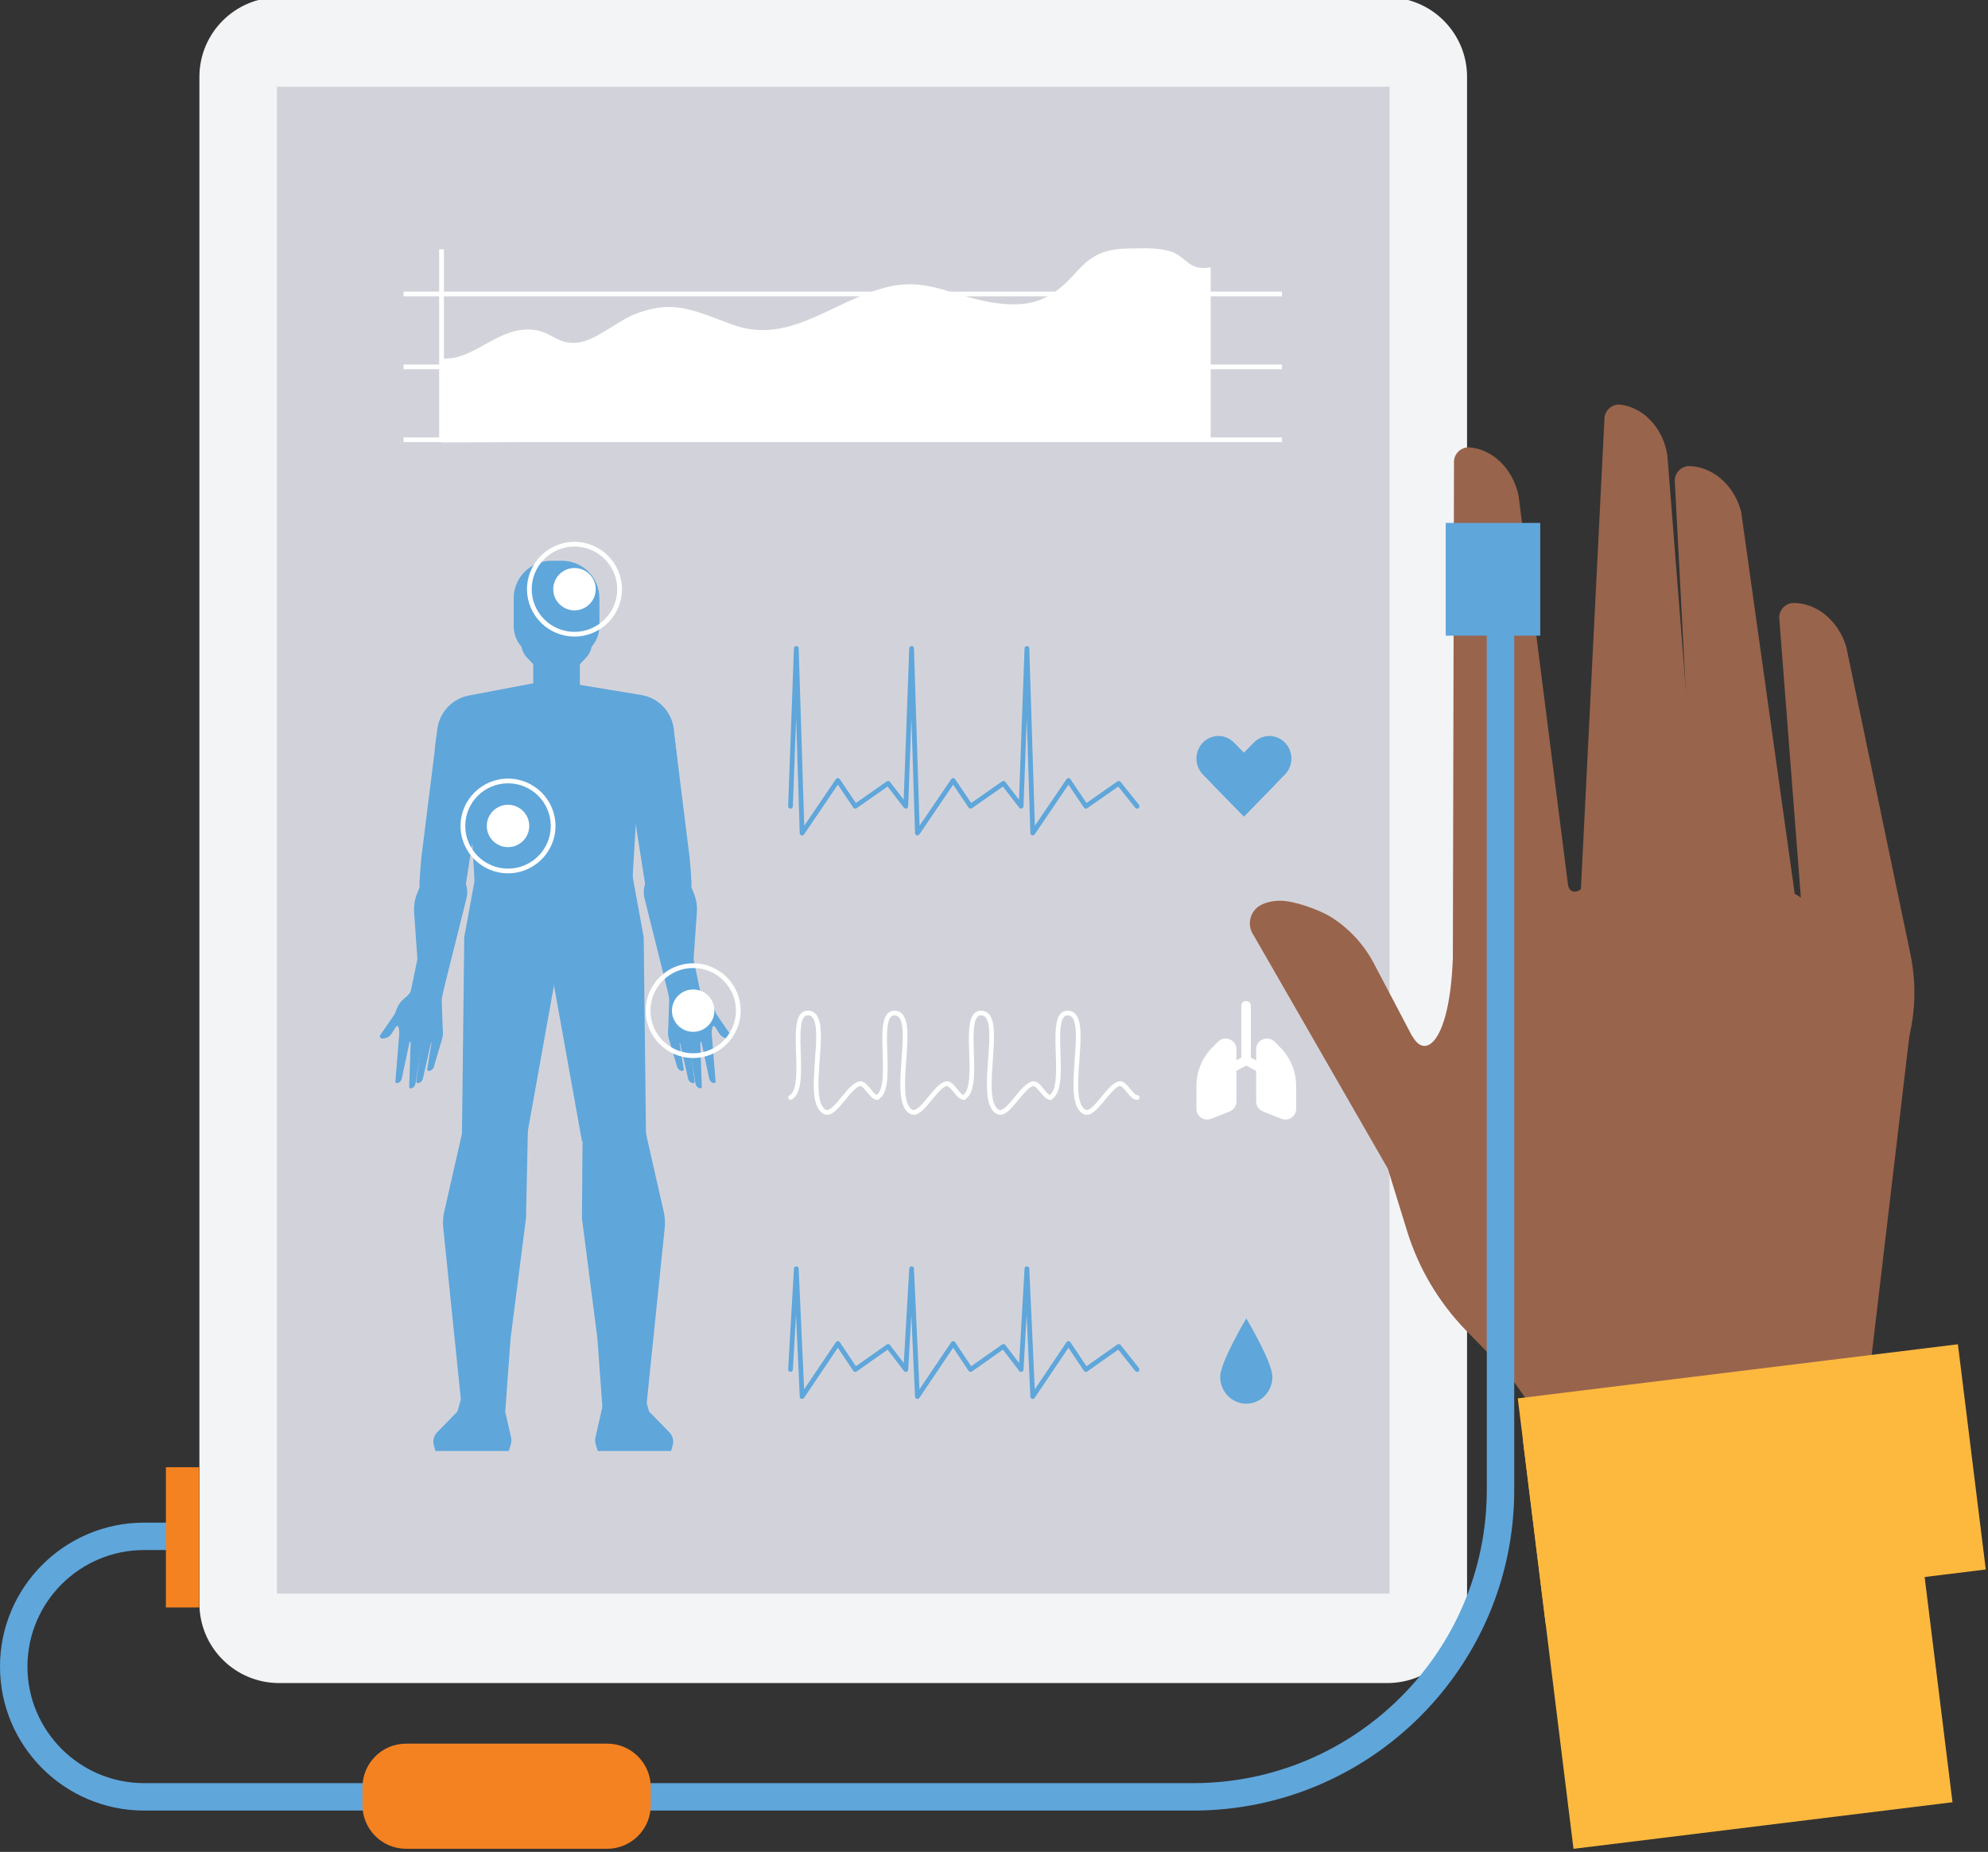 <svg width="263" height="245" viewBox="0 0 263 245" fill="none" xmlns="http://www.w3.org/2000/svg">
<rect x="0" y="0" width="263" height="245" fill="#333333" stroke="none"/>
<g clip-path="url(#clip0_2584_20292)">
<g clip-path="url(#clip1_2584_20292)">
<path d="M36.92 222.659H183.543C189.364 222.659 194.083 217.944 194.083 212.128V10.174C194.084 4.358 189.364 -0.357 183.543 -0.357H36.92C31.099 -0.357 26.38 4.358 26.38 10.174V212.127C26.38 217.944 31.099 222.659 36.92 222.659Z" fill="#F3F4F6"/>
<path d="M36.635 11.473H183.828V210.83H36.635V11.473Z" fill="#D2D3DA"/>
</g>
<g clip-path="url(#clip2_2584_20292)">
<path d="M194.215 59.18C197.284 59.305 200.123 61.873 200.894 65.561L208.109 122.347L192.19 132.563L192.354 61.27C192.335 61.011 192.368 60.749 192.452 60.503C192.536 60.256 192.669 60.029 192.842 59.834C193.015 59.639 193.226 59.481 193.462 59.368C193.698 59.256 193.954 59.192 194.215 59.18ZM214.211 53.518C217.27 53.788 219.983 56.488 220.578 60.208L225.077 117.272L208.689 126.722L212.252 55.517C212.245 55.261 212.29 55.006 212.382 54.767C212.475 54.528 212.614 54.309 212.791 54.123C212.968 53.938 213.181 53.789 213.416 53.685C213.651 53.581 213.904 53.524 214.161 53.518L214.211 53.518Z" fill="#99644C"/>
<path d="M223.321 61.663C226.392 61.622 229.367 64.032 230.338 67.673L238.81 128.083L225.3 135.048L221.576 63.851C221.543 63.593 221.562 63.33 221.632 63.079C221.703 62.828 221.823 62.594 221.985 62.39C222.148 62.186 222.35 62.016 222.58 61.892C222.809 61.767 223.061 61.689 223.321 61.663ZM237.092 79.774C240.161 79.657 243.195 81.993 244.256 85.609L252.736 126.226C253.7 130.843 253.334 135.638 251.68 140.057C250.026 144.475 247.151 148.337 243.388 151.195L240.898 153.087L235.402 82.005C235.324 81.493 235.453 80.971 235.76 80.554C236.068 80.137 236.529 79.859 237.043 79.78L237.092 79.774ZM204.45 188.643L200.46 131.502L200.205 135.347C200.178 135.717 200.122 136.084 200.036 136.445C199.166 140.199 195.404 142.54 191.639 141.684L191.509 141.694C189.152 141.141 188.359 139.993 187.224 137.857L181.84 127.615C180.505 125.009 178.486 122.814 175.999 121.261C174.267 120.254 171.182 119.185 169.449 119.162C168.522 119.149 167.641 119.315 166.828 119.719C166.72 119.773 166.616 119.835 166.517 119.904C165.917 120.327 165.511 120.971 165.388 121.693C165.265 122.416 165.434 123.157 165.859 123.755L183.602 154.612L186.105 162.72C187.618 167.702 190.301 172.251 193.931 175.992L199.413 181.607C199.542 181.738 204.333 188.5 204.45 188.643Z" fill="#99644C"/>
<path d="M241.199 146.766C241.423 130.203 246.145 117.052 230.777 116.845C229.539 116.828 211.319 116.456 210.121 116.609C209.914 116.635 209.487 116.49 209.503 116.695C209.596 117.946 207.698 118.592 207.429 117.097C207.375 116.802 206.845 117.241 206.556 117.32C201.638 118.666 197.233 121.424 193.742 125.173C193.204 125.753 192.223 126.185 192.192 126.98C191.777 137.498 188.706 140.277 186.897 137.176C186.616 136.694 186.589 138.251 186.455 138.797C185.88 141.162 185.574 143.584 185.543 146.017C185.319 162.579 197.596 176.173 212.965 176.38C228.334 176.587 240.975 163.328 241.199 146.766Z" fill="#99644C"/>
<path d="M253.143 132.432L247.665 178.794C247.491 180.27 247.495 181.762 247.677 183.237L251.748 216.137L207.458 221.582L198.581 149.837L253.143 132.432Z" fill="#99644C"/>
<path d="M201.482 190.586L251.622 184.422L258.303 238.427L208.164 244.591L201.482 190.586Z" fill="#FDB93E"/>
<path d="M200.791 184.998L259.018 177.84L262.705 207.636L204.477 214.794L200.791 184.998Z" fill="#FDB93E"/>
</g>
<g clip-path="url(#clip3_2584_20292)">
<path d="M157.858 239.529H19.064C8.552 239.529 0 230.985 0 220.482C0 209.979 8.552 201.435 19.064 201.435H22.09V205.063H19.064C10.555 205.063 3.631 211.98 3.631 220.482C3.631 228.984 10.555 235.9 19.064 235.9H157.858C179.271 235.9 196.692 218.496 196.692 197.103V77.18H200.323V197.103C200.323 220.497 181.273 239.529 157.858 239.529Z" fill="#5FA6DB"/>
<path d="M80.337 244.583H53.707C50.544 244.583 47.957 241.998 47.957 238.839V236.42C47.957 233.261 50.544 230.676 53.707 230.676H80.337C83.5 230.676 86.087 233.261 86.087 236.42V238.839C86.087 241.998 83.5 244.583 80.337 244.583Z" fill="#F58220"/>
<path d="M21.947 194.107H26.349V212.66H21.947V194.107Z" fill="#F58220"/>
<path d="M191.258 69.178H203.766V84.094H191.258V69.178Z" fill="#5FA6DB"/>
</g>
<g clip-path="url(#clip4_2584_20292)">
<path d="M53.389 48.222H169.588V48.844H53.389V48.222ZM53.389 38.578H169.588V39.2H53.389V38.578Z" fill="white"/>
<path d="M58.277 58.53C57.19 58.53 160.167 58.176 160.167 58.176V35.364C157.204 35.911 157.028 33.942 154.838 33.259C153.077 32.71 151.179 32.861 149.28 32.875C142.553 32.928 143.014 37.232 137.901 39.541C134.265 41.184 129.099 39.662 125.704 38.591C121.254 37.186 118.59 37.238 114.057 39.085C108.188 41.477 103.256 45.291 96.828 42.919C91.715 41.033 88.993 39.568 83.966 41.577C81.607 42.52 78.792 45.066 76.421 45.327C73.757 45.62 73.09 43.944 70.629 43.639C65.897 43.053 62.591 47.892 58.413 47.392V58.529L58.277 58.53Z" fill="white"/>
<path d="M58.1 32.978H58.728V58.487H58.1V32.978Z" fill="white"/>
<path d="M53.389 57.865H169.588V58.487H53.389V57.865Z" fill="white"/>
</g>
<g clip-path="url(#clip5_2584_20292)">
<path d="M72.102 86.984H75.156C77.444 86.984 79.299 85.117 79.299 82.815V79.157C79.299 76.414 77.089 74.189 74.363 74.189H72.896C70.17 74.189 67.96 76.413 67.96 79.157V82.815C67.96 85.117 69.814 86.984 72.102 86.984Z" fill="#5FA6DB"/>
<path d="M89.263 97.669L91.235 113.479C91.266 113.761 91.585 117.191 91.439 117.435L89.062 117.628L85.441 117.542L82.162 96.807L89.263 97.669Z" fill="#5FA6DB"/>
<path d="M62.02 92.017L72.819 89.963L84.847 91.948C85.931 92.126 86.931 92.648 87.7 93.438C88.47 94.227 88.97 95.243 89.127 96.337L89.899 103.36L61.437 103.209C59.071 103.197 57.252 101.099 57.559 98.739L57.877 96.295C58.047 95.24 58.536 94.264 59.277 93.498C60.019 92.733 60.976 92.216 62.02 92.017ZM63.316 113.622L61.419 123.957L61.105 150.796C61.105 150.796 69.561 151.125 69.59 150.958L75.824 116.216L63.316 113.622Z" fill="#5FA6DB"/>
<path d="M58.639 162.437L59.841 174.13L60.25 178.113L60.473 180.289L60.539 180.932L60.754 183.014L60.859 184.04L61.018 185.601L61.028 185.69L63.257 186.07C63.785 186.161 64.344 186.256 64.86 186.347C65.153 186.396 65.429 186.445 65.68 186.488C66.323 186.599 66.788 186.682 66.847 186.696L66.861 186.507L66.899 185.973L67.204 181.772L67.546 177.061L69.588 161.164L69.838 149.343L61.598 147.858L58.766 160.317C58.609 161.012 58.566 161.728 58.639 162.437ZM83.26 113.623L85.157 123.958L85.471 150.796C85.471 150.796 77.015 151.126 76.986 150.959L70.752 116.216L83.26 113.623Z" fill="#5FA6DB"/>
<path d="M87.938 162.436L86.736 174.129L86.326 178.112L86.103 180.288L86.037 180.932L85.823 183.013L85.718 184.039L85.558 185.6L85.548 185.689L83.319 186.069C82.792 186.16 82.232 186.255 81.716 186.346C81.424 186.395 81.148 186.444 80.897 186.487C80.254 186.598 79.789 186.681 79.73 186.695L79.716 186.507L79.678 185.972L79.373 181.771L79.031 177.06L76.988 161.163L77.083 148.995L84.978 147.857L87.811 160.316C87.967 161.011 88.01 161.727 87.938 162.436Z" fill="#5FA6DB"/>
<path d="M79.077 191.962H88.779L88.99 191.215C89.075 190.914 89.079 190.595 89.002 190.292C88.925 189.988 88.77 189.711 88.552 189.487L85.869 186.739L84.276 181.158L79.723 185.982L78.775 190.162C78.706 190.465 78.717 190.78 78.808 191.077L79.077 191.962ZM67.308 191.962H57.606L57.395 191.215C57.31 190.914 57.306 190.595 57.383 190.292C57.46 189.988 57.615 189.711 57.834 189.487L60.516 186.739L62.109 181.158L66.662 185.982L67.61 190.162C67.679 190.465 67.668 190.78 67.578 191.077L67.308 191.962ZM85.097 92.174L61.36 92.332L63.263 124.859H83.182L85.097 92.174Z" fill="#5FA6DB"/>
<path d="M73.135 98.838L70.545 90.353V85.031H76.713V90.613L73.871 98.851C73.749 99.207 73.245 99.198 73.135 98.838Z" fill="#5FA6DB"/>
<path d="M78.297 76.523H72.962C70.751 76.523 68.96 78.327 68.96 80.551V85.121C68.96 85.808 69.222 86.469 69.691 86.967L71.992 89.413H75.266L77.567 86.967C78.036 86.469 78.298 85.808 78.298 85.121V82.968L78.297 76.523Z" fill="#5FA6DB"/>
<path d="M77.631 84.21H74.996C74.912 84.21 74.831 84.176 74.771 84.116C74.712 84.056 74.678 83.974 74.678 83.889V81.256C74.678 81.079 74.821 80.936 74.996 80.936H77.631C77.845 80.936 78.056 80.978 78.253 81.06C78.451 81.142 78.63 81.263 78.781 81.415C78.932 81.567 79.052 81.747 79.133 81.946C79.215 82.144 79.257 82.357 79.257 82.572C79.257 82.787 79.215 83 79.134 83.199C79.052 83.397 78.932 83.578 78.781 83.73C78.63 83.882 78.451 84.003 78.253 84.085C78.056 84.167 77.845 84.21 77.631 84.21ZM69.628 84.21H72.263C72.347 84.21 72.428 84.176 72.488 84.116C72.548 84.056 72.581 83.974 72.581 83.889V81.256C72.581 81.171 72.548 81.089 72.488 81.029C72.428 80.969 72.347 80.936 72.263 80.936H69.628C69.197 80.936 68.783 81.108 68.478 81.415C68.173 81.722 68.002 82.138 68.002 82.573C68.002 83.007 68.173 83.423 68.478 83.73C68.783 84.037 69.197 84.21 69.628 84.21Z" fill="#5FA6DB"/>
<path d="M76.515 75.742H71.093L71.79 78.388C71.992 79.153 72.439 79.83 73.063 80.312C73.686 80.795 74.45 81.057 75.237 81.057H78.92V78.163C78.92 77.521 78.667 76.905 78.216 76.451C77.765 75.997 77.153 75.742 76.515 75.742Z" fill="#5FA6DB"/>
<path d="M94.511 143.289C94.222 143.302 93.934 143.081 93.832 142.737L92.702 137.4L94.119 136.303L94.67 143.076C94.677 143.125 94.665 143.175 94.637 143.214C94.608 143.254 94.564 143.281 94.516 143.289L94.511 143.289ZM92.675 143.987C92.385 143.985 92.109 143.751 92.023 143.402L91.147 138.017L92.613 136.989L92.844 143.781C92.85 143.83 92.835 143.879 92.805 143.918C92.774 143.956 92.729 143.981 92.68 143.986L92.675 143.987Z" fill="#5FA6DB"/>
<path d="M91.753 143.287C91.465 143.315 91.165 143.11 91.045 142.772L89.768 137.101L90.984 136.332L91.9 143.065C91.91 143.113 91.901 143.164 91.874 143.205C91.847 143.247 91.805 143.276 91.758 143.286L91.753 143.287ZM90.314 141.676C90.026 141.712 89.722 141.514 89.593 141.179L88.472 137.388C88.345 136.957 88.341 136.499 88.462 136.066C88.582 135.633 88.822 135.243 89.153 134.942L89.373 134.743L90.455 141.451C90.46 141.475 90.462 141.499 90.458 141.524C90.454 141.548 90.445 141.571 90.433 141.592C90.42 141.613 90.403 141.631 90.384 141.645C90.364 141.659 90.342 141.67 90.318 141.675L90.314 141.676ZM92.519 131.074L93.349 136.47L93.342 136.103C93.341 136.007 93.36 135.911 93.399 135.823C93.438 135.735 93.495 135.657 93.567 135.593C93.639 135.529 93.723 135.482 93.815 135.454C93.907 135.427 94.003 135.419 94.098 135.433L94.11 135.431C94.336 135.465 94.42 135.567 94.544 135.761L95.132 136.691C95.278 136.928 95.485 137.121 95.731 137.248C95.902 137.33 96.201 137.407 96.365 137.395C96.452 137.389 96.533 137.366 96.606 137.322C96.638 137.301 96.665 137.275 96.685 137.243C96.705 137.212 96.719 137.177 96.724 137.139C96.73 137.102 96.728 137.065 96.717 137.029C96.707 136.993 96.69 136.959 96.666 136.93L94.751 134.141L94.451 133.391C94.269 132.93 93.981 132.519 93.61 132.192L93.049 131.703C93.036 131.691 92.531 131.087 92.519 131.074Z" fill="#5FA6DB"/>
<path d="M89.395 135.346C89.506 136.921 89.166 138.208 90.614 138.105C90.73 138.096 92.447 137.987 92.559 137.962C92.578 137.958 92.62 137.969 92.617 137.949C92.598 137.831 92.771 137.755 92.808 137.894C92.816 137.922 92.862 137.876 92.889 137.866C93.341 137.696 93.737 137.402 94.032 137.018C94.078 136.959 94.167 136.91 94.163 136.834C94.119 135.831 94.386 135.543 94.58 135.823C94.611 135.867 94.601 135.719 94.609 135.666C94.643 135.442 94.654 135.21 94.637 134.973C94.527 133.398 93.264 132.204 91.816 132.307C90.369 132.41 89.285 133.77 89.395 135.346Z" fill="#5FA6DB"/>
<path d="M88.385 136.801L88.532 132.354C88.536 132.212 88.524 132.071 88.495 131.932L87.851 128.839L91.597 126.143L93.38 134.713L88.385 136.801Z" fill="#5FA6DB"/>
<path d="M88.299 130.985L85.27 118.865C85.099 118.182 85.142 117.462 85.393 116.805C85.644 116.148 86.091 115.584 86.673 115.193L89.687 113.161L91.759 118.096C92.107 118.926 92.255 119.826 92.191 120.725L91.633 128.628L88.299 130.985ZM57.714 97.669L55.742 113.479C55.711 113.761 55.392 117.191 55.538 117.435L57.915 117.628L61.535 117.542L64.814 96.807L57.714 97.669ZM52.464 143.29C52.754 143.303 53.041 143.081 53.143 142.738L54.273 137.401L52.857 136.304L52.306 143.077C52.298 143.126 52.31 143.175 52.339 143.215C52.368 143.255 52.411 143.282 52.46 143.29L52.464 143.29ZM54.3 143.988C54.59 143.986 54.867 143.751 54.953 143.403L55.829 138.018L54.363 136.99L54.132 143.782C54.129 143.807 54.131 143.832 54.138 143.855C54.145 143.879 54.157 143.901 54.173 143.921C54.189 143.94 54.208 143.956 54.23 143.967C54.252 143.979 54.276 143.986 54.3 143.988Z" fill="#5FA6DB"/>
<path d="M55.222 143.287C55.511 143.315 55.81 143.11 55.93 142.772L57.207 137.101L55.992 136.332L55.075 143.065C55.065 143.113 55.074 143.164 55.101 143.205C55.128 143.247 55.17 143.276 55.218 143.286L55.222 143.287ZM56.662 141.676C56.95 141.712 57.253 141.514 57.382 141.179L58.503 137.388C58.63 136.957 58.634 136.499 58.513 136.066C58.393 135.633 58.153 135.243 57.822 134.942L57.603 134.743L56.52 141.451C56.515 141.475 56.514 141.499 56.517 141.524C56.521 141.548 56.53 141.571 56.542 141.592C56.555 141.613 56.572 141.631 56.592 141.645C56.611 141.659 56.633 141.67 56.657 141.675L56.662 141.676ZM54.456 131.074L53.626 136.47L53.633 136.103C53.634 136.007 53.615 135.911 53.576 135.823C53.537 135.735 53.48 135.657 53.408 135.593C53.337 135.529 53.252 135.482 53.16 135.454C53.069 135.427 52.972 135.419 52.877 135.433L52.865 135.431C52.639 135.465 52.556 135.567 52.432 135.761L51.844 136.691C51.697 136.928 51.49 137.121 51.244 137.248C51.073 137.33 50.774 137.407 50.611 137.395C50.525 137.391 50.442 137.365 50.369 137.322C50.337 137.301 50.311 137.275 50.29 137.243C50.27 137.212 50.257 137.177 50.251 137.139C50.245 137.102 50.248 137.065 50.258 137.029C50.268 136.993 50.285 136.959 50.309 136.93L52.224 134.141L52.524 133.391C52.706 132.93 52.994 132.519 53.365 132.192L53.926 131.703C53.939 131.691 54.444 131.087 54.456 131.074Z" fill="#5FA6DB"/>
<path d="M57.581 135.346C57.47 136.921 57.81 138.208 56.362 138.105C56.246 138.096 54.529 137.987 54.417 137.962C54.398 137.958 54.357 137.969 54.36 137.949C54.378 137.831 54.205 137.755 54.168 137.894C54.16 137.922 54.114 137.876 54.087 137.866C53.635 137.696 53.24 137.402 52.944 137.018C52.898 136.959 52.809 136.91 52.813 136.834C52.857 135.831 52.591 135.543 52.396 135.823C52.365 135.867 52.376 135.719 52.367 135.666C52.332 135.436 52.322 135.204 52.339 134.973C52.449 133.398 53.712 132.204 55.16 132.307C56.607 132.41 57.691 133.77 57.581 135.346Z" fill="#5FA6DB"/>
<path d="M58.59 136.801L58.444 132.354C58.439 132.212 58.451 132.071 58.48 131.932L59.125 128.839L55.378 126.143L53.596 134.713L58.59 136.801Z" fill="#5FA6DB"/>
<path d="M58.677 130.984L61.707 118.864C61.877 118.181 61.834 117.461 61.583 116.804C61.332 116.147 60.885 115.584 60.303 115.192L57.289 113.16L55.218 118.095C54.87 118.925 54.721 119.825 54.785 120.724L55.343 128.627L58.677 130.984Z" fill="#5FA6DB"/>
</g>
<g clip-path="url(#clip6_2584_20292)">
<path d="M76 80.749C77.551 80.749 78.809 79.495 78.809 77.948C78.809 76.401 77.551 75.146 76 75.146C74.449 75.146 73.191 76.401 73.191 77.948C73.191 79.495 74.449 80.749 76 80.749Z" fill="white"/>
<path d="M76 84.213C72.536 84.213 69.719 81.402 69.719 77.948C69.719 74.495 72.536 71.684 76 71.684C79.464 71.684 82.281 74.494 82.281 77.948C82.281 81.403 79.463 84.213 76 84.213ZM76 72.306C72.88 72.306 70.343 74.837 70.343 77.948C70.343 81.06 72.88 83.591 76 83.591C79.12 83.591 81.657 81.06 81.657 77.948C81.657 74.837 79.119 72.306 76 72.306Z" fill="white"/>
</g>
<g clip-path="url(#clip7_2584_20292)">
<path d="M67.207 112.072C68.758 112.072 70.016 110.817 70.016 109.27C70.016 107.723 68.758 106.469 67.207 106.469C65.656 106.469 64.398 107.723 64.398 109.27C64.398 110.817 65.656 112.072 67.207 112.072Z" fill="white"/>
<path d="M67.207 115.535C63.743 115.535 60.926 112.725 60.926 109.271C60.926 105.817 63.743 103.006 67.207 103.006C70.671 103.006 73.489 105.816 73.489 109.271C73.489 112.725 70.67 115.535 67.207 115.535ZM67.207 103.628C64.087 103.628 61.55 106.159 61.55 109.271C61.55 112.382 64.087 114.913 67.207 114.913C70.327 114.913 72.864 112.382 72.864 109.271C72.864 106.159 70.326 103.628 67.207 103.628Z" fill="white"/>
</g>
<g clip-path="url(#clip8_2584_20292)">
<path d="M91.703 136.505C93.255 136.505 94.512 135.251 94.512 133.704C94.512 132.156 93.255 130.902 91.703 130.902C90.152 130.902 88.894 132.156 88.894 133.704C88.894 135.251 90.152 136.505 91.703 136.505Z" fill="white"/>
<path d="M91.703 139.968C88.24 139.968 85.422 137.158 85.422 133.704C85.422 130.25 88.24 127.439 91.703 127.439C95.167 127.439 97.985 130.25 97.985 133.704C97.985 137.159 95.166 139.968 91.703 139.968ZM91.703 128.062C88.584 128.062 86.046 130.593 86.046 133.704C86.046 136.816 88.584 139.347 91.703 139.347C94.823 139.347 97.36 136.816 97.36 133.704C97.36 130.593 94.822 128.062 91.703 128.062Z" fill="white"/>
</g>
<g clip-path="url(#clip9_2584_20292)">
<path d="M136.623 110.525C136.542 110.525 136.464 110.494 136.405 110.437C136.347 110.381 136.313 110.305 136.31 110.224L135.831 94.974L135.401 106.68C135.399 106.744 135.377 106.805 135.338 106.856C135.298 106.907 135.245 106.945 135.183 106.964C135.122 106.983 135.056 106.983 134.994 106.964C134.933 106.945 134.879 106.907 134.84 106.857L132.682 104.055L128.581 106.922C128.547 106.946 128.508 106.963 128.467 106.972C128.427 106.98 128.384 106.981 128.343 106.974C128.302 106.966 128.263 106.95 128.228 106.928C128.193 106.905 128.163 106.875 128.14 106.841L126.097 103.807L121.627 110.387C121.59 110.442 121.537 110.483 121.474 110.506C121.412 110.528 121.344 110.531 121.28 110.512C121.217 110.494 121.16 110.456 121.12 110.404C121.079 110.353 121.056 110.289 121.054 110.224L120.575 94.975L120.145 106.68C120.143 106.744 120.12 106.805 120.081 106.856C120.042 106.907 119.988 106.945 119.927 106.964C119.865 106.983 119.8 106.983 119.738 106.964C119.677 106.945 119.622 106.907 119.583 106.857L117.426 104.055L113.325 106.922C113.291 106.946 113.252 106.963 113.211 106.972C113.17 106.98 113.128 106.981 113.087 106.974C113.046 106.966 113.007 106.95 112.972 106.928C112.937 106.905 112.907 106.875 112.884 106.841L110.841 103.807L106.373 110.388C106.336 110.442 106.282 110.484 106.22 110.506C106.158 110.529 106.09 110.531 106.026 110.513C105.962 110.495 105.906 110.457 105.865 110.405C105.825 110.353 105.802 110.29 105.8 110.224L105.322 94.974L104.891 106.681C104.885 106.852 104.722 106.994 104.567 106.979C104.484 106.976 104.406 106.941 104.349 106.88C104.293 106.82 104.263 106.74 104.266 106.658L105.033 85.766C105.036 85.686 105.071 85.61 105.129 85.554C105.187 85.498 105.265 85.467 105.346 85.467C105.427 85.467 105.506 85.498 105.564 85.554C105.622 85.61 105.656 85.686 105.659 85.767L106.396 109.243L110.584 103.077C110.613 103.035 110.652 103.001 110.697 102.977C110.742 102.953 110.793 102.94 110.844 102.94H110.845C110.949 102.94 111.047 102.992 111.105 103.079L113.228 106.232L117.312 103.377C117.379 103.331 117.46 103.312 117.54 103.324C117.62 103.336 117.692 103.378 117.742 103.442L119.553 105.793L120.288 85.766C120.294 85.598 120.459 85.472 120.601 85.467C120.771 85.467 120.908 85.6 120.913 85.767L121.65 109.243L125.839 103.077C125.867 103.035 125.906 103.001 125.952 102.977C125.997 102.953 126.048 102.941 126.099 102.941C126.15 102.941 126.201 102.954 126.246 102.978C126.292 103.002 126.33 103.036 126.359 103.079L128.482 106.232L132.567 103.377C132.633 103.331 132.715 103.312 132.795 103.324C132.875 103.336 132.947 103.378 132.996 103.442L134.807 105.793L135.542 85.766C135.545 85.685 135.58 85.609 135.638 85.554C135.697 85.498 135.775 85.467 135.856 85.467C135.937 85.467 136.016 85.498 136.074 85.554C136.132 85.61 136.166 85.686 136.169 85.767L136.906 109.243L141.094 103.077C141.123 103.035 141.161 103.001 141.207 102.977C141.252 102.953 141.303 102.94 141.354 102.94H141.355C141.459 102.94 141.557 102.992 141.614 103.079L143.738 106.232L147.822 103.377C147.888 103.331 147.968 103.312 148.047 103.324C148.127 103.335 148.199 103.376 148.249 103.438L150.678 106.476C150.73 106.541 150.753 106.623 150.743 106.705C150.734 106.787 150.692 106.861 150.627 106.912C150.561 106.963 150.478 106.987 150.396 106.977C150.313 106.968 150.238 106.926 150.186 106.862L147.941 104.053L143.836 106.922C143.802 106.946 143.763 106.963 143.722 106.972C143.681 106.98 143.639 106.981 143.598 106.974C143.557 106.966 143.518 106.95 143.483 106.928C143.448 106.905 143.418 106.875 143.395 106.841L141.352 103.807L136.882 110.387C136.854 110.43 136.815 110.464 136.77 110.488C136.725 110.512 136.675 110.525 136.623 110.525Z" fill="#5FA6DB"/>
</g>
<g clip-path="url(#clip10_2584_20292)">
<path d="M109.42 147.485C109.263 147.485 109.106 147.446 108.949 147.362C107.355 146.497 107.592 143.28 107.821 140.169C107.995 137.805 108.175 135.362 107.465 134.578C107.315 134.413 107.134 134.333 106.894 134.329C106.807 134.321 106.719 134.334 106.637 134.366C106.555 134.398 106.482 134.448 106.422 134.513C105.796 135.152 105.866 137.25 105.934 139.279C106.025 141.959 106.117 144.73 104.721 145.467C104.649 145.503 104.565 145.51 104.487 145.484C104.41 145.459 104.346 145.405 104.308 145.332C104.27 145.26 104.262 145.176 104.285 145.098C104.309 145.019 104.361 144.953 104.432 144.914C105.483 144.359 105.392 141.671 105.313 139.3C105.238 137.039 105.166 134.904 105.98 134.073C106.227 133.821 106.537 133.7 106.906 133.703C107.317 133.711 107.659 133.864 107.924 134.157C108.814 135.141 108.632 137.605 108.441 140.215C108.236 142.992 108.005 146.139 109.244 146.811C109.736 147.077 110.599 146.024 111.361 145.094C112.181 144.094 112.956 143.15 113.755 143.051C114.289 142.984 114.722 143.514 115.181 144.075C115.448 144.401 115.849 144.907 116.051 144.878C116.133 144.872 116.214 144.899 116.277 144.952C116.34 145.006 116.379 145.082 116.387 145.164C116.394 145.247 116.367 145.329 116.314 145.393C116.261 145.456 116.184 145.495 116.102 145.502C115.576 145.54 115.153 145.024 114.701 144.473C114.432 144.144 114.026 143.666 113.831 143.672C113.278 143.741 112.514 144.671 111.841 145.493C111.005 146.512 110.207 147.485 109.42 147.485Z" fill="white"/>
<path d="M120.873 147.485C120.716 147.485 120.559 147.446 120.403 147.362C118.809 146.497 119.045 143.28 119.274 140.169C119.448 137.806 119.628 135.362 118.918 134.578C118.768 134.413 118.587 134.333 118.347 134.329C118.26 134.321 118.172 134.333 118.09 134.365C118.008 134.397 117.935 134.447 117.875 134.512C117.25 135.151 117.319 137.249 117.388 139.278C117.478 141.958 117.57 144.73 116.174 145.467C116.102 145.503 116.018 145.509 115.941 145.484C115.863 145.459 115.799 145.404 115.761 145.332C115.724 145.259 115.715 145.175 115.739 145.097C115.762 145.019 115.814 144.953 115.885 144.913C116.936 144.359 116.846 141.671 116.766 139.299C116.69 137.039 116.619 134.904 117.433 134.073C117.68 133.821 117.99 133.7 118.359 133.703C118.77 133.711 119.112 133.864 119.377 134.157C120.268 135.141 120.086 137.605 119.894 140.215C119.69 142.992 119.458 146.139 120.698 146.811C121.187 147.077 122.053 146.024 122.815 145.094C123.635 144.095 124.409 143.15 125.209 143.051C125.744 142.985 126.176 143.515 126.636 144.076C126.903 144.402 127.297 144.909 127.506 144.878C127.588 144.873 127.669 144.9 127.731 144.953C127.794 145.007 127.833 145.083 127.841 145.165C127.848 145.248 127.822 145.33 127.768 145.393C127.715 145.457 127.639 145.496 127.557 145.503C127.031 145.54 126.607 145.025 126.156 144.474C125.887 144.145 125.478 143.666 125.284 143.672C124.731 143.741 123.968 144.672 123.295 145.493C122.458 146.512 121.66 147.485 120.873 147.485Z" fill="white"/>
<path d="M132.325 147.485C132.168 147.485 132.011 147.446 131.855 147.362C130.26 146.497 130.497 143.28 130.726 140.168C130.9 137.805 131.08 135.362 130.369 134.578C130.22 134.413 130.039 134.333 129.799 134.329C129.712 134.322 129.624 134.335 129.543 134.366C129.461 134.398 129.388 134.448 129.328 134.512C128.702 135.151 128.771 137.249 128.84 139.279C128.93 141.958 129.022 144.73 127.627 145.467C127.554 145.503 127.47 145.51 127.393 145.484C127.315 145.459 127.251 145.405 127.213 145.332C127.176 145.26 127.167 145.176 127.191 145.098C127.214 145.019 127.267 144.953 127.338 144.914C128.388 144.359 128.298 141.671 128.218 139.301C128.142 137.04 128.071 134.905 128.885 134.074C129.132 133.821 129.443 133.7 129.812 133.703C130.222 133.711 130.564 133.864 130.83 134.157C131.72 135.14 131.538 137.605 131.346 140.215C131.142 142.992 130.91 146.14 132.15 146.811C132.641 147.077 133.505 146.024 134.267 145.094C135.087 144.094 135.861 143.15 136.661 143.051C137.196 142.984 137.628 143.514 138.087 144.075C138.354 144.401 138.763 144.907 138.957 144.878C139.039 144.872 139.12 144.899 139.183 144.952C139.246 145.006 139.285 145.082 139.293 145.164C139.299 145.247 139.273 145.329 139.22 145.393C139.166 145.456 139.09 145.495 139.008 145.502C138.482 145.54 138.058 145.024 137.607 144.473C137.338 144.144 136.927 143.666 136.737 143.672C136.183 143.741 135.42 144.671 134.746 145.493C133.91 146.512 133.113 147.485 132.325 147.485Z" fill="white"/>
<path d="M143.777 147.485C143.62 147.485 143.463 147.446 143.307 147.362C141.713 146.497 141.949 143.28 142.178 140.169C142.352 137.806 142.532 135.363 141.822 134.578C141.672 134.413 141.491 134.333 141.251 134.329C141.164 134.321 141.076 134.334 140.995 134.366C140.913 134.397 140.839 134.447 140.78 134.512C140.154 135.151 140.223 137.249 140.292 139.278C140.382 141.958 140.475 144.73 139.079 145.467C139.006 145.503 138.922 145.509 138.845 145.484C138.768 145.459 138.703 145.404 138.666 145.332C138.628 145.259 138.62 145.175 138.643 145.097C138.666 145.019 138.719 144.953 138.79 144.913C139.84 144.359 139.75 141.671 139.67 139.299C139.595 137.039 139.523 134.904 140.337 134.073C140.585 133.821 140.896 133.7 141.263 133.703C141.674 133.711 142.016 133.864 142.281 134.157C143.171 135.141 142.99 137.605 142.798 140.215C142.593 142.992 142.362 146.14 143.601 146.811C144.093 147.077 144.956 146.024 145.719 145.094C146.539 144.094 147.313 143.15 148.112 143.051C148.647 142.984 149.079 143.514 149.539 144.075C149.806 144.401 150.212 144.887 150.409 144.878C150.491 144.872 150.572 144.899 150.635 144.953C150.698 145.006 150.737 145.082 150.745 145.164C150.752 145.247 150.725 145.329 150.672 145.393C150.619 145.456 150.543 145.495 150.46 145.502C149.934 145.544 149.511 145.024 149.059 144.473C148.79 144.145 148.376 143.666 148.189 143.672C147.636 143.741 146.872 144.671 146.199 145.493C145.362 146.512 144.565 147.485 143.777 147.485Z" fill="white"/>
</g>
<g clip-path="url(#clip11_2584_20292)">
<path d="M136.623 185.072C136.542 185.072 136.465 185.041 136.406 184.985C136.348 184.93 136.314 184.854 136.31 184.773L135.819 173.94L135.401 181.204C135.397 181.268 135.374 181.329 135.335 181.379C135.295 181.43 135.241 181.466 135.18 181.485C135.119 181.504 135.053 181.503 134.993 181.484C134.932 181.464 134.878 181.426 134.839 181.376L132.682 178.552L128.581 181.441C128.547 181.465 128.508 181.482 128.467 181.491C128.426 181.5 128.384 181.5 128.343 181.493C128.302 181.485 128.263 181.469 128.228 181.446C128.193 181.424 128.163 181.394 128.14 181.359L126.097 178.301L121.627 184.933C121.59 184.988 121.537 185.03 121.475 185.053C121.414 185.076 121.346 185.078 121.282 185.061C121.219 185.043 121.163 185.005 121.122 184.954C121.081 184.902 121.057 184.839 121.055 184.773L120.563 173.941L120.146 181.204C120.142 181.268 120.119 181.329 120.08 181.379C120.04 181.43 119.986 181.467 119.925 181.486C119.864 181.504 119.798 181.504 119.737 181.484C119.676 181.464 119.623 181.426 119.584 181.375L117.426 178.551L113.326 181.441C113.291 181.464 113.253 181.481 113.212 181.49C113.171 181.499 113.129 181.5 113.088 181.492C113.047 181.484 113.007 181.469 112.972 181.446C112.937 181.423 112.907 181.393 112.884 181.359L110.842 178.301L106.373 184.934C106.336 184.988 106.283 185.03 106.221 185.052C106.159 185.075 106.092 185.078 106.028 185.06C105.965 185.042 105.909 185.005 105.868 184.953C105.827 184.902 105.803 184.839 105.8 184.773L105.308 173.94L104.891 181.204C104.884 181.286 104.846 181.361 104.784 181.414C104.722 181.468 104.642 181.495 104.561 181.49C104.479 181.486 104.403 181.449 104.347 181.389C104.292 181.329 104.263 181.249 104.266 181.168L105.033 167.827C105.037 167.747 105.072 167.673 105.13 167.618C105.189 167.563 105.265 167.533 105.345 167.533H105.347C105.428 167.533 105.505 167.564 105.563 167.62C105.621 167.675 105.655 167.751 105.658 167.831L106.383 183.8L110.584 177.567C110.612 177.524 110.651 177.489 110.696 177.465C110.742 177.441 110.792 177.428 110.844 177.428H110.844C110.949 177.428 111.046 177.481 111.104 177.568L113.227 180.746L117.312 177.868C117.378 177.822 117.46 177.803 117.54 177.815C117.62 177.827 117.692 177.87 117.741 177.934L119.569 180.326L120.288 167.827C120.297 167.661 120.434 167.516 120.602 167.533C120.682 167.533 120.76 167.564 120.818 167.62C120.875 167.675 120.91 167.751 120.913 167.831L121.638 183.8L125.839 177.567C125.867 177.524 125.906 177.489 125.951 177.465C125.997 177.441 126.047 177.428 126.098 177.428C126.199 177.408 126.301 177.48 126.359 177.568L128.482 180.746L132.567 177.868C132.633 177.822 132.715 177.803 132.795 177.815C132.875 177.827 132.947 177.87 132.997 177.934L134.824 180.326L135.543 167.827C135.547 167.747 135.582 167.673 135.64 167.618C135.698 167.563 135.775 167.533 135.855 167.533H135.857C135.937 167.533 136.014 167.564 136.072 167.62C136.13 167.675 136.165 167.751 136.168 167.831L136.893 183.8L141.093 177.566C141.122 177.523 141.161 177.489 141.206 177.465C141.251 177.44 141.302 177.428 141.353 177.428H141.354C141.459 177.428 141.556 177.48 141.614 177.567L143.737 180.746L147.821 177.868C147.887 177.822 147.968 177.803 148.047 177.814C148.126 177.826 148.198 177.867 148.248 177.929L150.677 180.992C150.729 181.057 150.752 181.14 150.743 181.222C150.733 181.304 150.691 181.38 150.626 181.431C150.561 181.483 150.478 181.506 150.395 181.496C150.313 181.487 150.237 181.445 150.186 181.38L147.94 178.549L143.835 181.441C143.801 181.465 143.762 181.482 143.722 181.491C143.681 181.5 143.639 181.5 143.597 181.493C143.556 181.485 143.517 181.469 143.482 181.446C143.447 181.424 143.417 181.394 143.394 181.359L141.351 178.301L136.881 184.933C136.853 184.976 136.815 185.011 136.77 185.035C136.724 185.059 136.674 185.072 136.623 185.072Z" fill="#5FA6DB"/>
</g>
<g clip-path="url(#clip12_2584_20292)">
<path d="M159.136 98.244C158.866 98.521 158.651 98.85 158.504 99.212C158.358 99.574 158.282 99.962 158.282 100.354C158.282 100.746 158.358 101.134 158.504 101.497C158.651 101.859 158.866 102.188 159.136 102.465L164.562 108.019L168.685 103.798L163.26 98.244C162.989 97.966 162.668 97.746 162.314 97.596C161.96 97.446 161.581 97.369 161.198 97.369C160.815 97.369 160.436 97.446 160.082 97.596C159.728 97.746 159.407 97.966 159.136 98.244Z" fill="#5FA6DB"/>
<path d="M169.99 98.244C170.261 98.521 170.475 98.85 170.622 99.212C170.769 99.574 170.844 99.962 170.844 100.354C170.844 100.746 170.769 101.134 170.622 101.497C170.475 101.859 170.261 102.188 169.99 102.465L164.565 108.019L160.441 103.798L165.867 98.244C166.137 97.966 166.459 97.746 166.812 97.596C167.166 97.446 167.545 97.369 167.928 97.369C168.311 97.369 168.69 97.446 169.044 97.596C169.398 97.746 169.719 97.966 169.99 98.244Z" fill="#5FA6DB"/>
</g>
<g clip-path="url(#clip13_2584_20292)">
<path d="M169.513 148.007L167.074 147.038C166.811 146.933 166.586 146.754 166.428 146.523C166.269 146.292 166.184 146.02 166.184 145.742V138.797C166.184 137.54 167.744 136.921 168.634 137.827L169.399 138.606C170.729 139.959 171.472 141.765 171.472 143.644V146.711C171.472 146.94 171.415 147.166 171.305 147.368C171.196 147.57 171.037 147.742 170.844 147.87C170.65 147.998 170.428 148.078 170.196 148.101C169.964 148.125 169.73 148.093 169.513 148.007ZM160.241 148.007L162.681 147.038C162.943 146.933 163.169 146.754 163.327 146.523C163.486 146.292 163.57 146.02 163.57 145.742V138.797C163.57 137.54 162.01 136.922 161.12 137.827L160.355 138.606C159.025 139.959 158.282 141.765 158.282 143.644V146.711C158.282 146.94 158.34 147.166 158.449 147.368C158.559 147.57 158.717 147.742 158.911 147.87C159.104 147.998 159.327 148.078 159.559 148.101C159.791 148.125 160.025 148.093 160.241 148.007Z" fill="white"/>
<path d="M160.682 143.149C160.544 143.149 160.41 143.104 160.301 143.022C160.192 142.939 160.114 142.823 160.08 142.692C160.045 142.562 160.056 142.423 160.11 142.299C160.164 142.175 160.259 142.072 160.379 142.006L164.234 139.906V133.059C164.234 132.897 164.299 132.742 164.416 132.628C164.532 132.513 164.69 132.449 164.855 132.449C165.02 132.449 165.178 132.513 165.294 132.628C165.411 132.742 165.476 132.897 165.476 133.059V140.264C165.476 140.373 165.447 140.479 165.391 140.573C165.334 140.667 165.254 140.744 165.157 140.797L160.983 143.072C160.891 143.122 160.787 143.149 160.682 143.149Z" fill="white"/>
<path d="M169.027 143.149C168.925 143.149 168.822 143.124 168.726 143.072L164.552 140.797C164.455 140.744 164.374 140.667 164.318 140.573C164.262 140.479 164.232 140.373 164.232 140.264V133.059C164.232 132.897 164.298 132.742 164.414 132.628C164.531 132.513 164.689 132.449 164.854 132.449C165.019 132.449 165.177 132.513 165.293 132.628C165.41 132.742 165.475 132.897 165.475 133.059V139.905L169.33 142.006C169.45 142.071 169.545 142.174 169.6 142.299C169.654 142.423 169.665 142.561 169.63 142.692C169.596 142.823 169.518 142.939 169.408 143.022C169.299 143.105 169.165 143.149 169.027 143.149Z" fill="white"/>
</g>
<g clip-path="url(#clip14_2584_20292)">
<path d="M161.423 182.154C161.423 183.094 161.787 183.997 162.435 184.662C163.083 185.327 163.961 185.701 164.877 185.701C165.794 185.701 166.672 185.327 167.32 184.662C167.968 183.997 168.332 183.094 168.332 182.154C168.332 180.195 164.877 174.424 164.877 174.424C164.877 174.424 161.423 180.195 161.423 182.154Z" fill="#5FA6DB"/>
</g>
</g>
<defs>
<clipPath id="clip0_2584_20292">
<rect width="263" height="245" fill="white"/>
</clipPath>
<clipPath id="clip1_2584_20292">
<rect width="167.704" height="223.017" fill="white" transform="translate(26.38 -0.357)"/>
</clipPath>
<clipPath id="clip2_2584_20292">
<rect width="97.356" height="191.068" fill="white" transform="translate(165.349 53.518)"/>
</clipPath>
<clipPath id="clip3_2584_20292">
<rect width="206.018" height="175.407" fill="white" transform="translate(0 69.178)"/>
</clipPath>
<clipPath id="clip4_2584_20292">
<rect width="116.199" height="25.684" fill="white" transform="translate(53.389 32.846)"/>
</clipPath>
<clipPath id="clip5_2584_20292">
<rect width="46.48" height="117.773" fill="white" transform="translate(50.248 74.189)"/>
</clipPath>
<clipPath id="clip6_2584_20292">
<rect width="12.562" height="12.529" fill="white" transform="translate(69.719 71.684)"/>
</clipPath>
<clipPath id="clip7_2584_20292">
<rect width="12.562" height="12.529" fill="white" transform="translate(60.926 103.006)"/>
</clipPath>
<clipPath id="clip8_2584_20292">
<rect width="12.562" height="12.529" fill="white" transform="translate(85.422 127.439)"/>
</clipPath>
<clipPath id="clip9_2584_20292">
<rect width="46.48" height="25.058" fill="white" transform="translate(104.266 85.467)"/>
</clipPath>
<clipPath id="clip10_2584_20292">
<rect width="46.48" height="13.782" fill="white" transform="translate(104.266 133.703)"/>
</clipPath>
<clipPath id="clip11_2584_20292">
<rect width="46.48" height="17.541" fill="white" transform="translate(104.266 167.531)"/>
</clipPath>
<clipPath id="clip12_2584_20292">
<rect width="12.562" height="10.65" fill="white" transform="translate(158.282 97.369)"/>
</clipPath>
<clipPath id="clip13_2584_20292">
<rect width="13.19" height="15.661" fill="white" transform="translate(158.282 132.449)"/>
</clipPath>
<clipPath id="clip14_2584_20292">
<rect width="6.909" height="11.276" fill="white" transform="translate(161.423 174.424)"/>
</clipPath>
</defs>
</svg>
